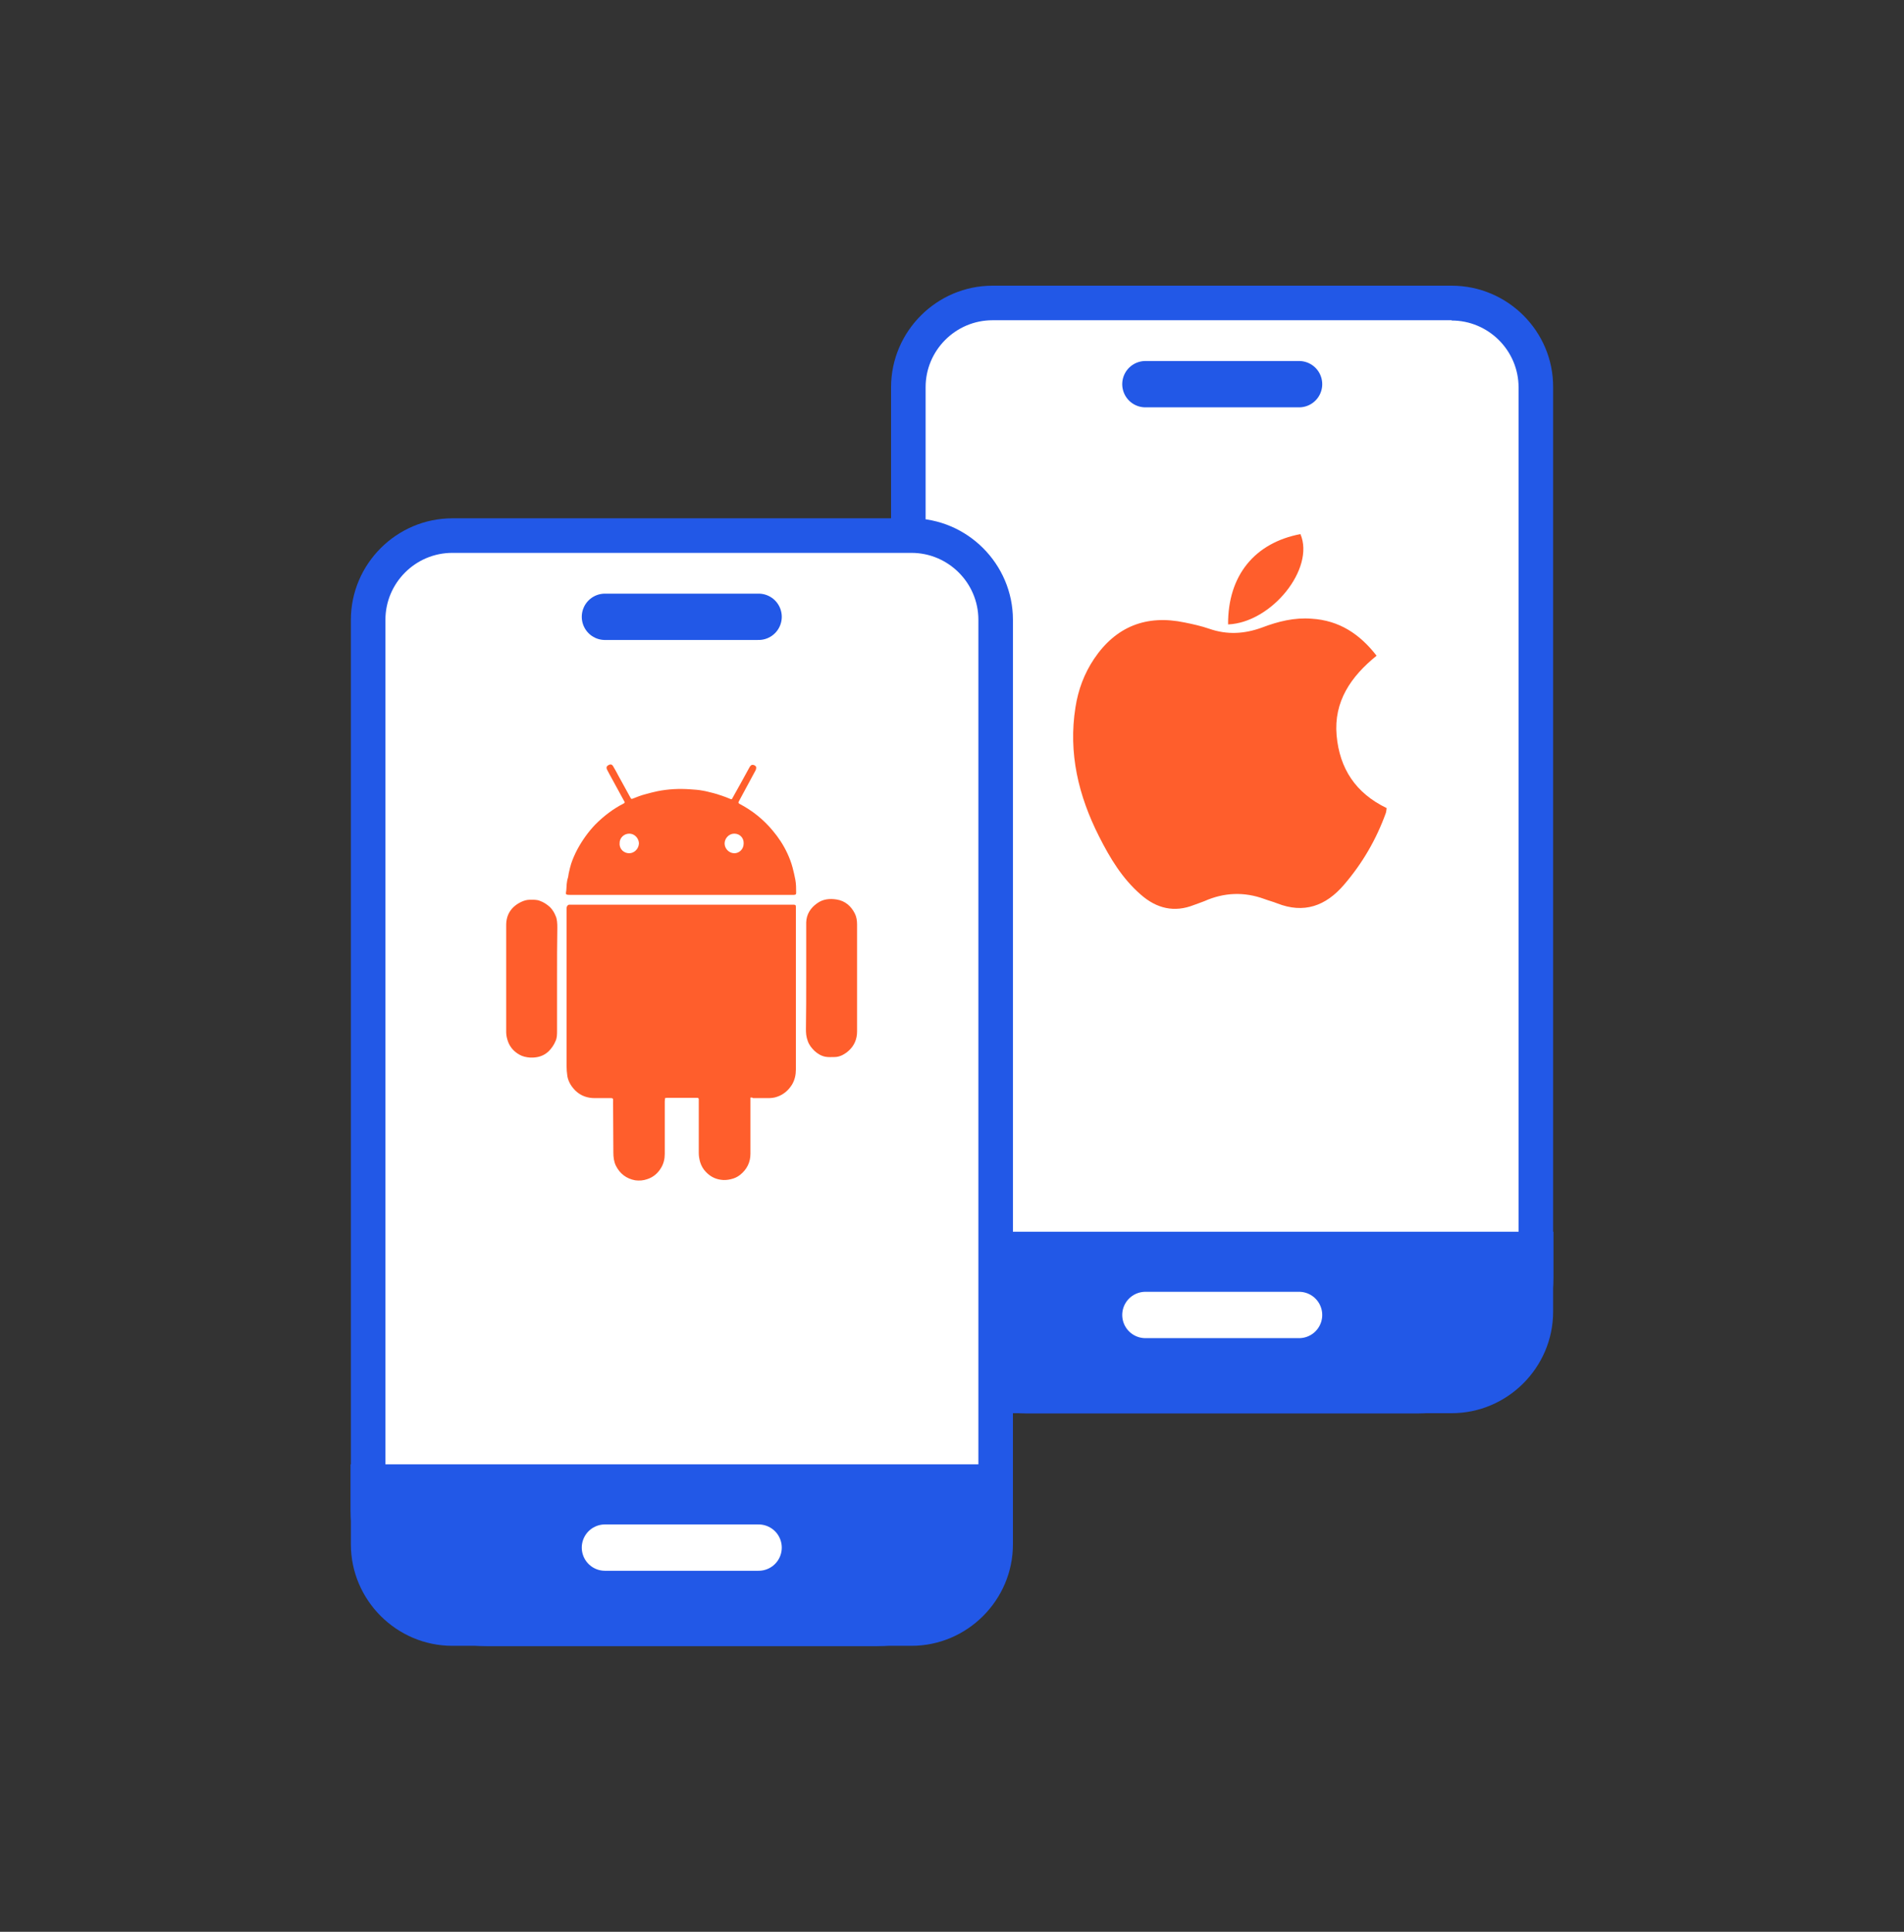<?xml version="1.0" encoding="UTF-8"?>
<svg xmlns="http://www.w3.org/2000/svg" width="70" height="71" viewBox="0 0 70 71" fill="none">
  <rect x="0" y="0" width="70" height="71" fill="#333333" stroke="none"/>
  <path d="M36.49 51.31C34.78 51.31 33.4 49.92 33.4 48.21V14.23C33.4 12.52 34.79 11.14 36.49 11.14H53.37C55.08 11.14 56.46 12.53 56.46 14.23V48.22C56.46 49.93 55.07 51.32 53.37 51.32H36.49V51.31Z" fill="white"></path>
  <path d="M53.37 11.78C54.72 11.78 55.83 12.88 55.83 14.24V48.22C55.83 49.57 54.73 50.68 53.37 50.68H36.49C35.14 50.68 34.03 49.58 34.03 48.22V14.23C34.03 12.88 35.13 11.77 36.49 11.77H53.37M53.37 10.5H36.49C34.44 10.5 32.76 12.18 32.76 14.23V48.21C32.76 50.26 34.44 51.94 36.49 51.94H53.37C55.42 51.94 57.1 50.26 57.1 48.21V14.23C57.11 12.18 55.43 10.5 53.37 10.5Z" fill="#2258E7"></path>
  <path d="M52.11 51.95H37.76C35.01 51.95 32.76 49.7 32.76 46.95V45.27H57.11V46.95C57.11 49.7 54.86 51.95 52.11 51.95Z" fill="#2258E7"></path>
  <path d="M42.11 14.12H47.76" stroke="#2258E7" stroke-width="1.703" stroke-miterlimit="10" stroke-linecap="round"></path>
  <path d="M42.11 48.33H47.76" stroke="white" stroke-width="1.703" stroke-miterlimit="10" stroke-linecap="round"></path>
  <path d="M50.61 24.1C49.67 24.86 49.03 25.78 49.14 27.03C49.25 28.25 49.84 29.15 50.98 29.7C50.97 29.75 50.97 29.82 50.95 29.88C50.6 30.85 50.09 31.73 49.41 32.52C48.74 33.3 47.94 33.59 46.95 33.2C46.8 33.14 46.64 33.1 46.48 33.04C45.74 32.77 45 32.8 44.28 33.12C44.16 33.17 44.03 33.21 43.9 33.26C43.17 33.55 42.52 33.39 41.94 32.88C41.26 32.29 40.81 31.54 40.41 30.75C39.65 29.25 39.27 27.68 39.54 25.99C39.64 25.35 39.86 24.76 40.22 24.22C41.02 23.03 42.14 22.58 43.56 22.88C43.86 22.94 44.17 23.01 44.46 23.11C45.12 23.34 45.76 23.3 46.41 23.06C46.99 22.84 47.59 22.69 48.22 22.74C49.23 22.8 49.99 23.3 50.61 24.1Z" fill="#FF5E2C"></path>
  <path d="M45.15 22.95C45.14 21.15 46.13 19.95 47.81 19.63C48.35 20.89 46.76 22.88 45.15 22.95Z" fill="#FF5E2C"></path>
  <path d="M16.63 59.86C14.92 59.86 13.53 58.47 13.53 56.76V22.78C13.53 21.07 14.92 19.68 16.63 19.68H33.51C35.22 19.68 36.61 21.07 36.61 22.78V56.76C36.61 58.47 35.22 59.86 33.51 59.86H16.63Z" fill="white"></path>
  <path d="M33.51 20.32C34.86 20.32 35.97 21.42 35.97 22.78V56.76C35.97 58.11 34.87 59.22 33.51 59.22H16.63C15.28 59.22 14.17 58.12 14.17 56.76V22.78C14.17 21.43 15.27 20.32 16.63 20.32H33.51ZM33.51 19.05H16.63C14.58 19.05 12.9 20.73 12.9 22.78V56.76C12.9 58.81 14.58 60.49 16.63 60.49H33.51C35.56 60.49 37.24 58.81 37.24 56.76V22.78C37.24 20.73 35.56 19.05 33.51 19.05Z" fill="#2258E7"></path>
  <path d="M32.24 60.5H17.89C15.14 60.5 12.89 58.25 12.89 55.5V53.82H37.24V55.5C37.24 58.25 34.99 60.5 32.24 60.5Z" fill="#2258E7"></path>
  <path d="M22.24 22.67H27.89" stroke="#2258E7" stroke-width="1.703" stroke-miterlimit="10" stroke-linecap="round"></path>
  <path d="M22.24 56.88H27.89" stroke="white" stroke-width="1.703" stroke-miterlimit="10" stroke-linecap="round"></path>
  <path d="M27.59 40.34C27.59 40.39 27.59 40.42 27.59 40.46C27.59 41.11 27.59 41.75 27.59 42.4C27.59 42.72 27.46 42.98 27.21 43.18C27.11 43.26 27 43.31 26.87 43.34C26.74 43.37 26.62 43.38 26.5 43.36C26.28 43.33 26.1 43.23 25.95 43.07C25.85 42.97 25.78 42.84 25.74 42.71C25.71 42.6 25.69 42.49 25.69 42.38C25.69 41.75 25.69 41.11 25.69 40.48C25.69 40.46 25.69 40.43 25.69 40.41C25.69 40.36 25.67 40.35 25.63 40.35C25.62 40.35 25.6 40.35 25.59 40.35C25.24 40.35 24.9 40.35 24.55 40.35C24.52 40.35 24.49 40.35 24.45 40.36C24.45 40.4 24.44 40.44 24.44 40.48C24.44 41.12 24.44 41.76 24.44 42.41C24.44 42.59 24.4 42.77 24.3 42.93C24.18 43.13 24.01 43.27 23.79 43.34C23.65 43.39 23.5 43.4 23.35 43.38C23.03 43.32 22.79 43.14 22.64 42.84C22.57 42.69 22.55 42.53 22.55 42.36C22.55 41.76 22.54 41.15 22.54 40.55C22.54 40.34 22.57 40.36 22.35 40.36C22.19 40.36 22.03 40.36 21.87 40.36C21.6 40.36 21.36 40.28 21.16 40.09C21.01 39.94 20.9 39.77 20.86 39.56C20.84 39.43 20.83 39.3 20.83 39.17C20.83 37.25 20.83 35.32 20.83 33.4C20.83 33.28 20.89 33.26 20.92 33.25C20.95 33.25 20.98 33.25 21.02 33.25C23.71 33.25 26.4 33.25 29.08 33.25C29.12 33.25 29.15 33.25 29.19 33.25C29.25 33.26 29.26 33.27 29.26 33.33C29.26 33.34 29.26 33.36 29.26 33.37C29.26 35.35 29.26 37.33 29.26 39.31C29.26 39.5 29.22 39.69 29.12 39.86C28.99 40.07 28.81 40.23 28.57 40.31C28.46 40.35 28.35 40.36 28.23 40.36C28.05 40.36 27.87 40.36 27.68 40.36C27.66 40.33 27.63 40.34 27.59 40.34Z" fill="#FF5E2C"></path>
  <path d="M20.97 32.89C20.77 32.89 20.8 32.87 20.82 32.72C20.83 32.57 20.83 32.41 20.88 32.26C20.9 32.19 20.9 32.12 20.92 32.05C20.94 31.95 20.97 31.84 21 31.74C21.06 31.56 21.14 31.38 21.23 31.21C21.41 30.88 21.63 30.57 21.89 30.3C22.2 29.99 22.54 29.73 22.93 29.53C22.97 29.51 22.98 29.49 22.95 29.45C22.79 29.16 22.63 28.86 22.47 28.57C22.42 28.48 22.37 28.39 22.32 28.29C22.28 28.21 22.3 28.16 22.37 28.12C22.44 28.08 22.5 28.09 22.54 28.16C22.61 28.28 22.68 28.4 22.74 28.52C22.89 28.79 23.03 29.05 23.18 29.32C23.21 29.37 23.21 29.37 23.27 29.35C23.42 29.29 23.57 29.23 23.73 29.19C23.88 29.15 24.02 29.11 24.17 29.08C24.57 29 24.97 28.98 25.38 29.01C25.53 29.02 25.69 29.03 25.84 29.06C25.97 29.08 26.1 29.12 26.23 29.15C26.32 29.17 26.4 29.2 26.49 29.23C26.61 29.27 26.73 29.31 26.84 29.36C26.9 29.38 26.9 29.39 26.93 29.33C27.03 29.16 27.12 28.98 27.22 28.81C27.33 28.61 27.44 28.41 27.55 28.21C27.56 28.19 27.58 28.16 27.6 28.14C27.64 28.1 27.68 28.11 27.72 28.12C27.77 28.14 27.81 28.17 27.8 28.23C27.8 28.26 27.79 28.29 27.78 28.31C27.62 28.61 27.46 28.9 27.3 29.2C27.25 29.29 27.21 29.37 27.16 29.46C27.14 29.5 27.15 29.52 27.18 29.54C27.66 29.79 28.07 30.12 28.41 30.53C28.62 30.78 28.8 31.05 28.94 31.35C29.02 31.52 29.09 31.7 29.14 31.89C29.18 32.04 29.21 32.18 29.24 32.33C29.27 32.49 29.27 32.65 29.27 32.8C29.27 32.88 29.26 32.88 29.19 32.89C29.17 32.89 20.94 32.89 20.97 32.89ZM22.78 31C22.77 31.22 22.95 31.36 23.13 31.36C23.32 31.36 23.48 31.2 23.49 31C23.49 30.84 23.36 30.64 23.13 30.64C22.94 30.64 22.77 30.8 22.78 31ZM27.34 31C27.35 30.8 27.2 30.64 27 30.64C26.78 30.64 26.64 30.83 26.64 31C26.64 31.19 26.8 31.36 27 31.36C27.17 31.36 27.34 31.22 27.34 31Z" fill="#FF5E2C"></path>
  <path d="M29.64 35.95C29.64 35.33 29.64 34.71 29.64 34.08C29.64 34.02 29.64 33.96 29.64 33.9C29.65 33.6 29.8 33.37 30.04 33.2C30.26 33.04 30.51 33.02 30.76 33.06C31.07 33.11 31.29 33.3 31.43 33.58C31.49 33.7 31.51 33.84 31.51 33.98C31.51 34.73 31.51 35.47 31.51 36.22C31.51 36.78 31.51 37.35 31.51 37.91C31.51 38.19 31.41 38.43 31.2 38.62C31.05 38.75 30.88 38.85 30.68 38.85C30.57 38.85 30.46 38.86 30.35 38.84C30.19 38.81 30.06 38.73 29.94 38.62C29.84 38.52 29.75 38.41 29.7 38.27C29.67 38.19 29.65 38.11 29.64 38.03C29.63 37.96 29.63 37.88 29.63 37.81C29.64 37.2 29.64 36.57 29.64 35.95Z" fill="#FF5E2C"></path>
  <path d="M20.48 35.95C20.48 36.6 20.48 37.24 20.48 37.89C20.48 38.01 20.48 38.14 20.43 38.25C20.37 38.4 20.28 38.53 20.17 38.64C19.98 38.82 19.75 38.88 19.49 38.87C19.35 38.86 19.21 38.83 19.09 38.76C18.9 38.65 18.76 38.5 18.68 38.29C18.64 38.18 18.61 38.06 18.61 37.94C18.61 36.63 18.61 35.31 18.61 34C18.61 33.6 18.81 33.31 19.18 33.14C19.27 33.1 19.37 33.07 19.47 33.07C19.6 33.07 19.73 33.06 19.85 33.11C19.99 33.16 20.11 33.24 20.22 33.34C20.31 33.43 20.38 33.54 20.43 33.67C20.46 33.73 20.47 33.8 20.48 33.87C20.49 33.95 20.49 34.02 20.49 34.1C20.48 34.7 20.48 35.33 20.48 35.95Z" fill="#FF5E2C"></path>
</svg>
